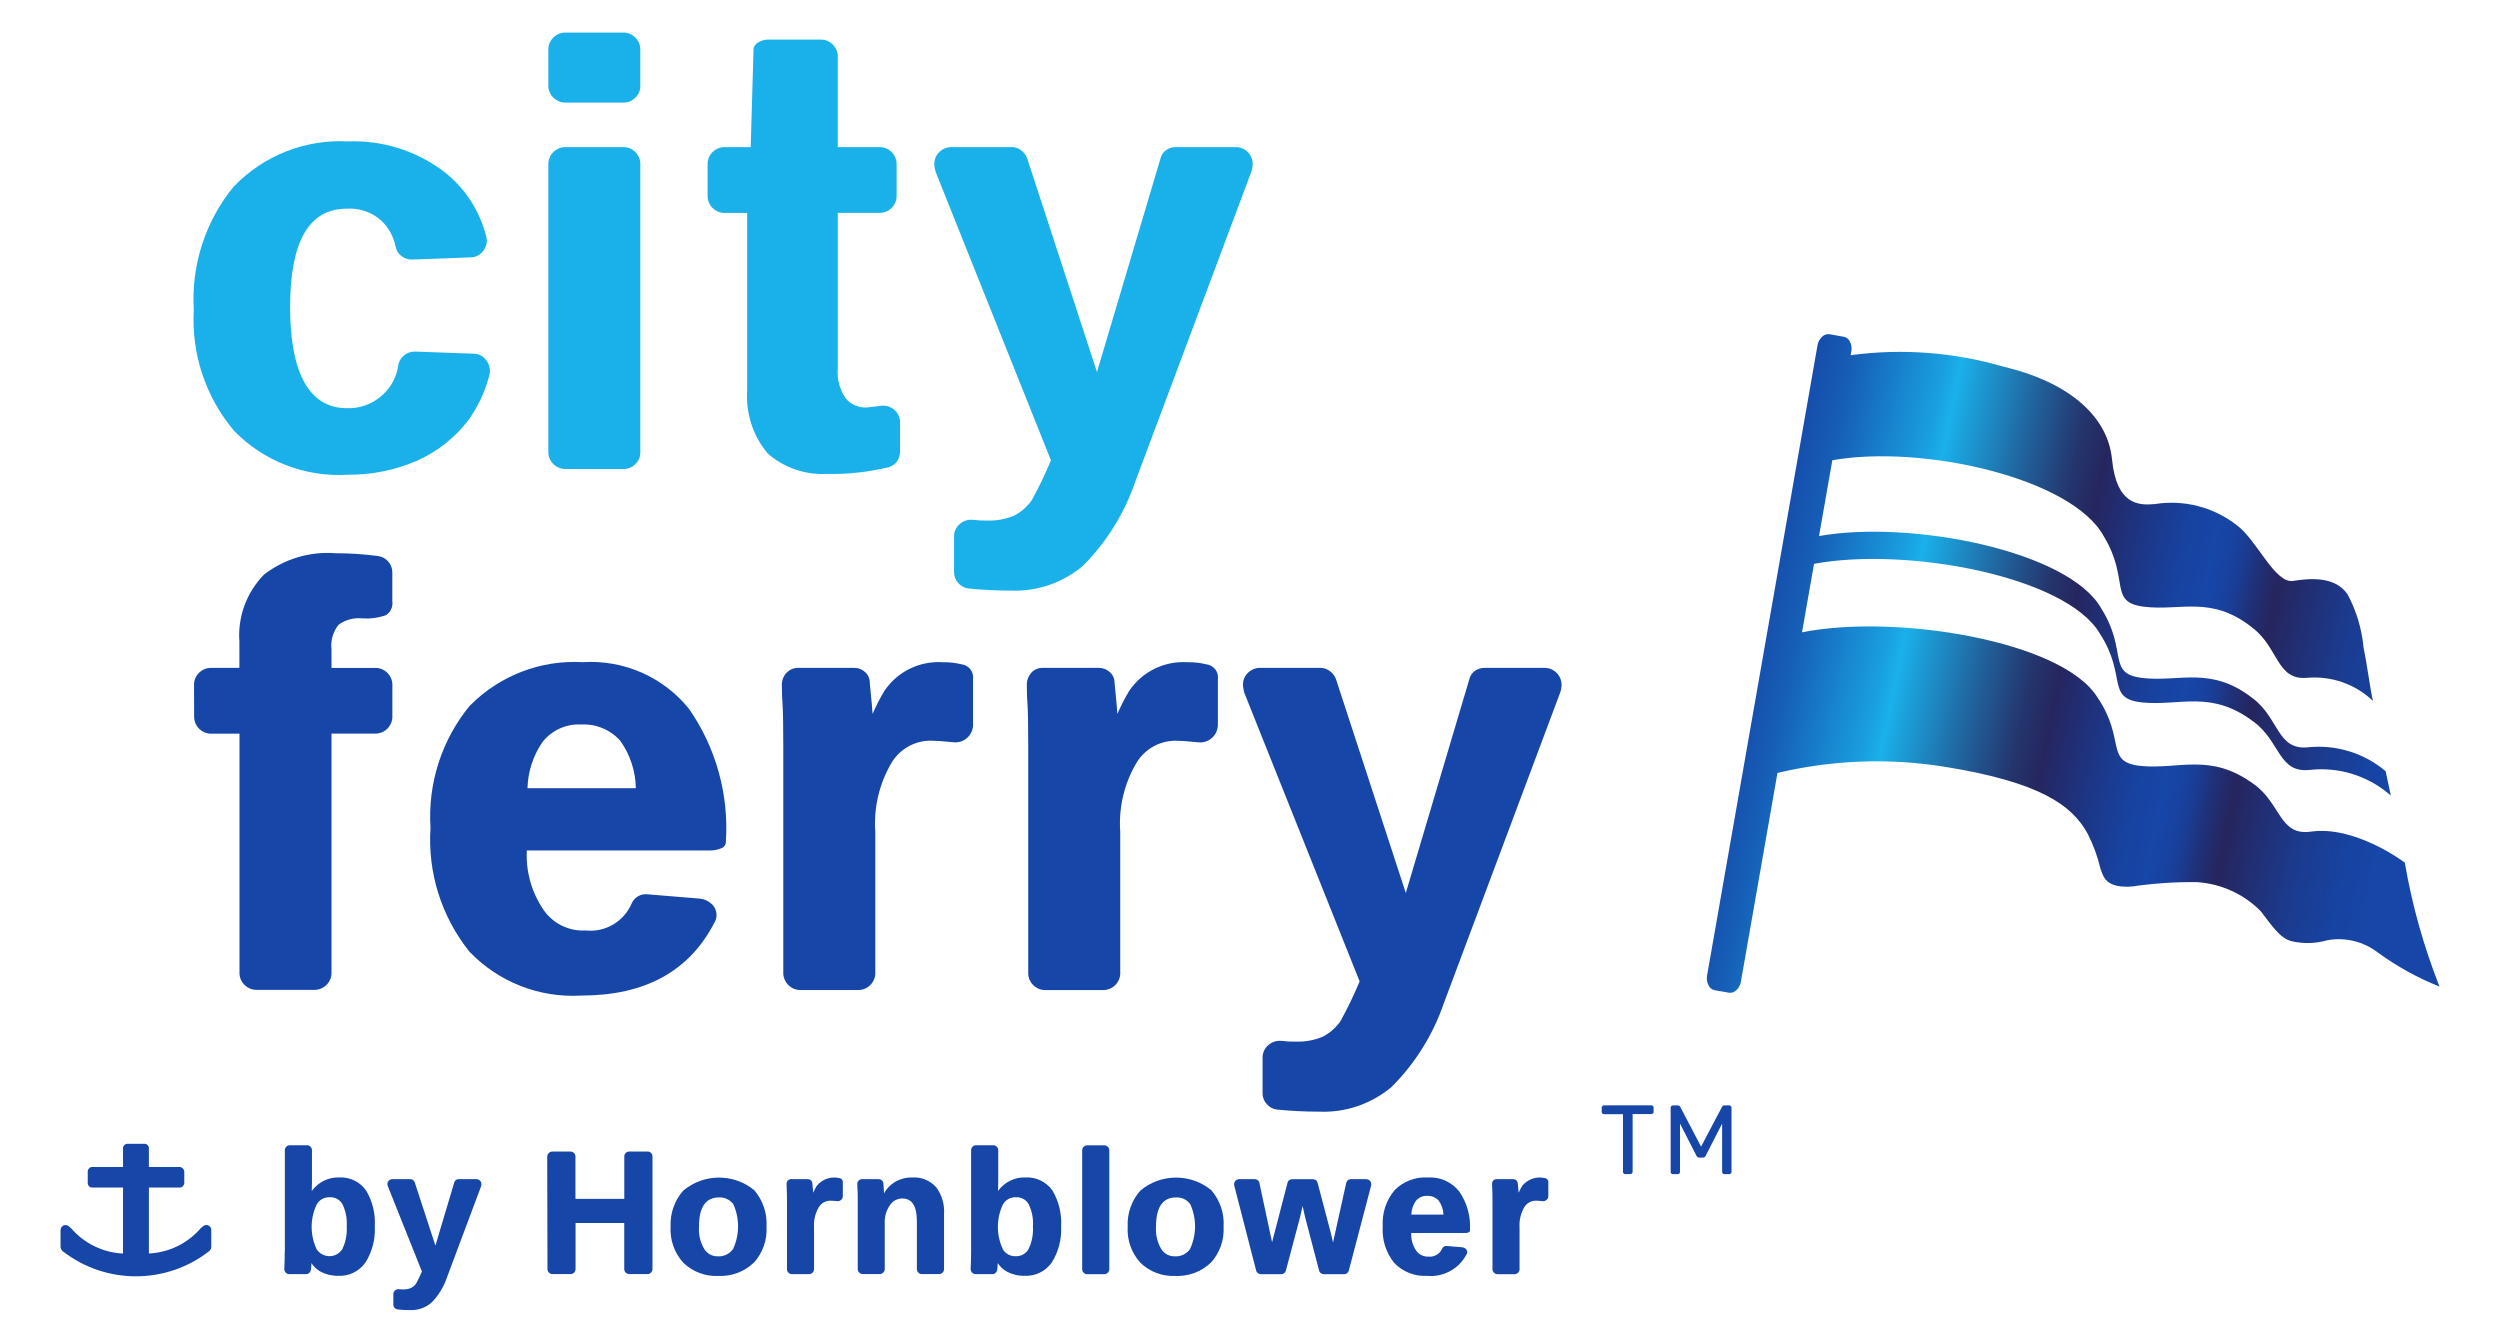 <?xml version="1.0" encoding="UTF-8"?><svg id="Layer_1" xmlns="http://www.w3.org/2000/svg" xmlns:xlink="http://www.w3.org/1999/xlink" viewBox="0 0 495 265.85"><defs><style>.cls-1{fill:url(#linear-gradient);}.cls-2{fill:#1646a8;}.cls-3{fill:#1ab1eb;}</style><linearGradient id="linear-gradient" x1="2042.52" y1="2693.69" x2="2047.37" y2="2692.79" gradientTransform="translate(-63029.61 75267.68) scale(31.02 -27.89)" gradientUnits="userSpaceOnUse"><stop offset=".06" stop-color="#1646a8"/><stop offset=".1" stop-color="#164cab"/><stop offset=".15" stop-color="#165db6"/><stop offset=".2" stop-color="#1779c8"/><stop offset=".27" stop-color="#19a0e0"/><stop offset=".29" stop-color="#1ab1eb"/><stop offset=".31" stop-color="#1ba1db"/><stop offset=".4" stop-color="#215e98"/><stop offset=".46" stop-color="#24356e"/><stop offset=".5" stop-color="#26255e"/><stop offset=".5" stop-color="#252662"/><stop offset=".57" stop-color="#1c3788"/><stop offset=".62" stop-color="#17429f"/><stop offset=".66" stop-color="#1646a8"/><stop offset=".68" stop-color="#1743a2"/><stop offset=".7" stop-color="#1a3c93"/><stop offset=".72" stop-color="#1f317a"/><stop offset=".75" stop-color="#26255e"/><stop offset=".79" stop-color="#212e72"/><stop offset=".85" stop-color="#1b3b8f"/><stop offset=".91" stop-color="#1743a1"/><stop offset=".95" stop-color="#1646a8"/></linearGradient></defs><g id="Group_601"><g id="Group_597"><path id="Path_1762" class="cls-3" d="M46.4,36.82c5.88-6.07,14.11-9.29,22.55-8.82,6.68-.25,13.25,1.78,18.63,5.74,4.3,3.22,7.36,7.82,8.68,13.03,.29,.99,.08,2.06-.56,2.87-.61,.86-1.61,1.36-2.66,1.33l-11.49,.42c-.79,.02-1.57-.26-2.17-.77-.58-.46-.96-1.13-1.05-1.87v.14c-.36-1.98-1.35-3.8-2.81-5.19-1.87-1.69-4.35-2.55-6.86-2.38-7.48,0-11.22,6.49-11.22,19.47s3.74,20.03,11.22,20.03c2.64,.1,5.21-.86,7.14-2.67,1.72-1.57,2.81-3.71,3.08-6.02,.37-1.48,1.7-2.52,3.22-2.52l11.62,.42c.99-.02,1.94,.45,2.52,1.26,.64,.78,.9,1.81,.7,2.81-.81,3.27-2.24,6.36-4.21,9.1-2.64,3.46-6.11,6.21-10.09,7.99-4.37,1.91-9.1,2.86-13.87,2.81-8.38,.49-16.55-2.67-22.41-8.68-5.63-6.66-8.49-15.24-7.99-23.95-.54-8.9,2.32-17.67,8-24.55Z"/><path id="Path_1763" class="cls-3" d="M125.8,19.33c-.58,.62-1.39,.97-2.24,.98h-11.77c-1.75-.07-3.15-1.47-3.22-3.22v-7.42c.07-1.75,1.47-3.15,3.22-3.22h11.77c1.75,.07,3.15,1.47,3.22,3.22v7.42c0,.85-.36,1.66-.98,2.24Zm0,72.55c-.58,.62-1.39,.98-2.24,.98h-11.77c-1.75-.07-3.15-1.47-3.22-3.22V32.35c.07-1.75,1.47-3.15,3.22-3.22h11.77c1.75,.06,3.15,1.47,3.22,3.22v57.31c0,.84-.36,1.65-.98,2.22Z"/><path id="Path_1764" class="cls-3" d="M140.1,32.35c.07-1.75,1.47-3.15,3.22-3.22h5.32l.56-19.33c.03-.6,.39-1.14,.94-1.4,.56-.36,1.21-.55,1.87-.56h10.65c1.75,.07,3.15,1.47,3.22,3.22V29.13h8.42c1.75,.06,3.16,1.47,3.23,3.22v6.58c-.07,1.75-1.47,3.16-3.23,3.22h-8.42v30.82c-.18,2.08,.37,4.16,1.54,5.88,1.06,1.28,2.68,1.95,4.34,1.82l2.38-.28c1.02-.21,2.07,.05,2.88,.7,.79,.65,1.23,1.64,1.19,2.66v5.61c0,.64-.17,1.27-.49,1.82-.29,.53-.76,.93-1.33,1.12l-.14,.14c-4.13,1.02-8.37,1.5-12.62,1.4-4.26,.21-8.43-1.24-11.63-4.06-2.91-3.47-4.36-7.94-4.06-12.46V42.16h-4.62c-1.75-.07-3.15-1.47-3.22-3.22v-6.59Z"/><path id="Path_1765" class="cls-3" d="M185,32.49c-.02-.9,.34-1.76,.98-2.38,.67-.66,1.58-1.01,2.52-.98h11.9c.6,.01,1.19,.21,1.68,.56,.56,.38,1,.91,1.26,1.54l13.86,42.44,12.62-42.44c.17-.63,.57-1.18,1.12-1.54,.54-.37,1.17-.56,1.82-.56h11.77c1.85-.08,3.41,1.34,3.5,3.19,0,.1,0,.2,0,.31-.02,.48-.11,.95-.28,1.4l-22.97,61.35c-2.14,6.27-5.68,11.97-10.37,16.66-3.98,3.36-9.08,5.11-14.28,4.9-2.81,0-5.62-.14-8.42-.42-1.6-.23-2.8-1.6-2.81-3.22v-7.01c-.03-.97,.38-1.9,1.12-2.52,.73-.65,1.69-.96,2.66-.84,.93,.11,1.87,.16,2.81,.14,1.82,.06,3.64-.27,5.32-.98,1.4-.73,2.6-1.78,3.5-3.08,1.4-2.55,2.66-5.17,3.78-7.85l-22.84-57.15c-.15-.5-.24-1.01-.28-1.52Z"/><path id="Path_1766" class="cls-2" d="M38.41,135.46c.07-1.75,1.48-3.15,3.23-3.22h5.76v-5.17c-.36-4.94,1.42-9.79,4.9-13.32,4.03-3.11,9.08-4.61,14.16-4.21,2.81,0,5.63,.18,8.42,.56,.76,.1,1.46,.48,1.96,1.05,.55,.59,.85,1.37,.84,2.17v5.75c.16,1.08-.34,2.15-1.26,2.73-1.48,.53-3.06,.74-4.62,.64-1.69-.19-3.39,.25-4.76,1.26-1.11,1.38-1.62,3.15-1.4,4.9v3.65h8.83c1.75,.07,3.15,1.47,3.22,3.22v6.56c-.07,1.75-1.47,3.15-3.22,3.22h-8.83v47.52c-.07,1.75-1.48,3.15-3.23,3.22h-11.77c-1.75-.07-3.15-1.47-3.22-3.22v-47.5h-5.75c-1.75-.06-3.16-1.47-3.23-3.22l-.02-6.59Z"/><path id="Path_1767" class="cls-2" d="M93.1,139.66c5.86-5.91,13.98-9.03,22.29-8.55,8.1-.52,15.95,2.93,21.04,9.25,5.35,7.7,7.92,17,7.29,26.35,0,.58-.39,1.08-.94,1.26-.73,.3-1.52,.45-2.31,.42h-36.16c-.21,4.12,.92,8.2,3.22,11.63,1.86,2.8,5.06,4.4,8.42,4.21,3.88,.42,7.57-1.74,9.11-5.33,.26-.63,.73-1.15,1.33-1.47,.58-.32,1.24-.45,1.89-.35l10.23,.84c.89,.07,1.73,.45,2.38,1.05,.65,.59,1.01,1.44,.98,2.31,0,.5-.15,.98-.42,1.4-4.96,9.63-13.74,14.44-26.35,14.44-8.3,.5-16.4-2.68-22.15-8.69-5.55-6.92-8.3-15.68-7.71-24.53-.57-8.79,2.24-17.46,7.84-24.26Zm32.8,16.4c-.06-3.37-1.13-6.64-3.09-9.39-1.95-2.18-4.78-3.37-7.71-3.22-2.99-.17-5.87,1.14-7.71,3.5-1.84,2.69-2.86,5.86-2.95,9.11h21.45Z"/><path id="Path_1768" class="cls-2" d="M155.75,133.22c.59-.65,1.44-1.01,2.31-.98h11.07c.81-.01,1.58,.29,2.17,.84,.59,.54,.93,1.3,.91,2.1l.42,4.35,.14,1.82c.69-1.59,1.48-3.14,2.38-4.62,2.57-3.77,6.94-5.9,11.49-5.61,1.27-.03,2.55,.12,3.78,.42,1.43,.19,2.44,1.51,2.24,2.94v9.11c-.06,1.94-1.67,3.46-3.61,3.4-.15,0-.31-.02-.46-.04-1.87-.18-3.13-.28-3.79-.28-3.35-.2-6.54,1.47-8.27,4.35-2.44,4.14-3.57,8.93-3.22,13.73v28.05c-.07,1.75-1.47,3.15-3.22,3.22h-11.77c-1.75-.07-3.15-1.47-3.23-3.22v-44.99c0-4.11-.05-6.86-.14-8.27-.09-1.03-.14-2.34-.14-3.93-.02-.89,.31-1.75,.91-2.39Z"/><path id="Path_1769" class="cls-2" d="M204.18,133.22c.59-.65,1.43-1.01,2.31-.98h11.08c.8-.01,1.58,.29,2.17,.84,.6,.53,.95,1.3,.94,2.1l.42,4.35,.14,1.82c.69-1.59,1.49-3.14,2.38-4.62,2.57-3.76,6.94-5.9,11.49-5.61,1.28-.03,2.55,.12,3.79,.42,1.43,.19,2.44,1.51,2.24,2.94v9.11c-.06,1.94-1.67,3.46-3.6,3.41-.15,0-.31-.02-.46-.04-1.87-.18-3.13-.28-3.78-.28-3.35-.2-6.54,1.47-8.27,4.35-2.45,4.14-3.57,8.93-3.22,13.73v28.05c-.07,1.75-1.48,3.15-3.23,3.22h-11.77c-1.75-.07-3.15-1.47-3.22-3.22v-44.99c0-4.11-.05-6.86-.14-8.27-.09-1.03-.14-2.34-.14-3.93-.03-.88,.29-1.74,.89-2.39Z"/><path id="Path_1770" class="cls-2" d="M246.11,135.6c-.02-.9,.34-1.76,.98-2.38,.67-.66,1.58-1.02,2.52-.98h11.92c.6,.01,1.19,.21,1.68,.56,.56,.38,1,.91,1.27,1.54l13.87,42.47,12.62-42.47c.17-.63,.57-1.18,1.12-1.54,.54-.37,1.17-.56,1.82-.56h11.78c1.85-.08,3.42,1.37,3.5,3.22,0,.09,0,.19,0,.28-.02,.48-.11,.95-.28,1.4l-22.99,61.39c-2.14,6.28-5.69,11.99-10.38,16.68-4,3.36-9.1,5.11-14.32,4.9-2.81,0-5.62-.14-8.42-.42-.76-.1-1.46-.47-1.96-1.05-.55-.59-.86-1.36-.85-2.17v-7.01c-.03-.97,.39-1.9,1.13-2.52,.73-.65,1.69-.95,2.66-.84,.93,.11,1.87,.16,2.81,.14,1.83,.06,3.64-.27,5.33-.98,1.4-.73,2.61-1.79,3.51-3.09,1.4-2.55,2.66-5.17,3.78-7.85l-22.85-57.18c-.14-.5-.22-1.02-.26-1.53Z"/><path id="Path_1771" class="cls-1" d="M472.31,152.66c-4.25-3.57-9.75-5.26-15.27-4.7-6.2,.65-5.76-5.77-10.99-9.69-8.25-6.46-14.47-3.2-21.75-4.02-7.28-.82-2.87-5.21-8.25-13.78-6.46-11.45-37.83-17.56-55.88-14.33l2.63-15.01c17.77-3.16,47.5,3.49,53.77,15.09,5.22,8.65,.79,13.05,8.01,13.92,7.22,.87,13.38-2.34,21.51,4.24,5.14,3.99,4.68,10.43,10.82,9.82,4.77-.39,9.49,1.28,12.95,4.59-.42-1.4-1.22-7.51-1.87-10.53-.34-3.7-1.41-7.3-3.17-10.58-2.4-3.53-7.2-3.23-10.79-2.66-3.6,.57-7.19-8.14-11.12-11.01-4.59-3.6-10.46-5.12-16.22-4.21-3.3,.32-7.63,.12-8.51-8.86-.88-8.97-9.26-15.49-21.54-18.35-9.8-2.86-20.1-3.63-30.21-2.26l.14-.77c.13-.64,.03-1.3-.27-1.87-.2-.51-.65-.88-1.18-1l-2.9-.52c-.54-.07-1.09,.13-1.46,.53-.47,.44-.79,1.02-.89,1.66l-21.87,124.81c-.12,.64-.02,1.29,.27,1.87,.21,.51,.65,.89,1.19,1.01l2.9,.51c.54,.07,1.09-.12,1.46-.53,.47-.44,.78-1.02,.88-1.66l7.24-41.33c10.85-2.58,22.11-2.99,33.12-1.22,18.79,3.03,25.17,7.57,28.26,13.19,1.15,2.23,2.02,4.6,2.59,7.05,.56,1.44,.94,3.87,6.28,3.46,4.22-.62,8.48-.91,12.75-.86,4.79,.29,9.31,2.34,12.69,5.76,2.3,2.99,3.83,5.35,6.08,5.93,2.32,.55,4.75,.49,7.04-.17,3.55-.67,7.22,.22,10.08,2.43,3.77,2.74,7.86,5.01,12.19,6.73-3.12-7.92-5.43-16.14-6.87-24.54-.5-.39-10.02-7.37-18.59-6.14-6.28,.9-5.93-5.61-11.31-9.4-8.5-6.26-14.78-2.91-22.21-3.59-7.43-.68-3.03-5.14-8.7-13.52-6.93-11.34-40.21-16.65-58.54-12.95l2.38-13.56c18.19-3.41,49.88,2.41,56.58,13.79,5.52,8.49,1.08,12.92,8.47,13.66,7.38,.73,13.61-2.55,21.98,3.81,5.3,3.86,4.9,10.25,11.15,9.54,5.6-.62,11.22,1.07,15.55,4.68,.15,.13,.3,.25,.47,.37l-1.04-4.85Z"/></g><g id="Group_600"><g id="Group_598"><path id="Path_1772" class="cls-2" d="M56.4,247.82v-20.11c0-.25,.11-.49,.29-.66,.17-.18,.41-.29,.66-.29h3.47c.25,0,.49,.11,.66,.29,.18,.17,.29,.41,.29,.66v6.29l-.04,1.82c1.27-1.76,3.33-2.77,5.5-2.69,2.07-.09,4.05,.88,5.25,2.57,1.28,2.14,1.88,4.62,1.73,7.11,.14,2.54-.51,5.05-1.87,7.2-1.24,1.74-3.28,2.72-5.41,2.6-1.23,.02-2.44-.28-3.52-.86-.71-.4-1.3-.97-1.74-1.66l-.04,.54c0,.29-.04,.58-.08,.86-.05,.22-.17,.41-.33,.56-.16,.15-.36,.23-.58,.23h-3.35c-.27,0-.52-.1-.71-.29-.19-.2-.3-.47-.29-.75,.06-1.21,.09-2.35,.09-3.43Zm6.25-.54c.87,1.42,2.72,1.87,4.14,1.01,.41-.25,.76-.59,1.01-1.01,.66-1.39,.95-2.93,.85-4.47,.11-1.53-.19-3.06-.87-4.43-.51-.87-1.47-1.38-2.48-1.32-1.07-.06-2.09,.5-2.6,1.44-1.31,2.77-1.33,5.98-.04,8.77h0Z"/><path id="Path_1773" class="cls-2" d="M76.7,234.46c0-.26,.1-.52,.29-.7,.2-.2,.47-.3,.74-.29h3.52c.18,0,.35,.06,.5,.16,.17,.11,.3,.28,.37,.47l4.09,12.54,3.74-12.54c.05-.19,.17-.36,.33-.47,.16-.11,.35-.16,.54-.16h3.47c.28,0,.55,.09,.74,.29,.2,.2,.3,.47,.29,.74,0,.14-.03,.28-.08,.42l-6.78,18.11c-.63,1.85-1.68,3.53-3.06,4.92-1.17,.99-2.67,1.51-4.21,1.45-.83,0-1.66-.04-2.48-.13-.22-.03-.43-.14-.58-.31-.16-.17-.25-.4-.25-.64v-2.07c0-.29,.11-.56,.33-.74,.21-.19,.5-.28,.78-.25,.27,.03,.55,.05,.83,.04,.54,.02,1.07-.08,1.57-.29,.42-.22,.78-.54,1.04-.94,.41-.75,.78-1.52,1.11-2.31l-6.74-16.87c-.05-.14-.09-.29-.11-.43Z"/><path id="Path_1774" class="cls-2" d="M29.48,248.2v-13.07h6.13c.23,.01,.45-.08,.59-.26,.17-.15,.27-.37,.29-.59v-2.34c-.05-.46-.42-.83-.88-.88h-6.13v-3.74c0-.22-.1-.44-.26-.59-.16-.16-.37-.26-.6-.26h-3.38c-.47,0-.86,.38-.88,.85v3.74h-6.13c-.23,0-.45,.11-.6,.29-.17,.15-.26,.37-.26,.59v2.34c0,.22,.1,.44,.26,.59,.15,.17,.37,.26,.6,.26h6.13v13.07c-3.95-.18-7.65-1.97-10.24-4.96l-.54-.47c-.17-.14-.38-.21-.6-.21-.55,0-.99,.45-.99,.99,0,.02,0,.04,0,.05v3.23c0,.37,.17,.72,.47,.94,8.51,6.59,20.4,6.59,28.9,0,.3-.22,.47-.57,.47-.94v-3.23c.03-.55-.39-1.01-.93-1.05-.02,0-.04,0-.05,0-.22,0-.43,.07-.6,.21l-.54,.47c-2.59,2.98-6.29,4.78-10.23,4.96Z"/><path id="Path_1775" class="cls-2" d="M108.37,228.96c0-.25,.11-.49,.29-.66,.17-.18,.41-.28,.66-.29h3.68c.51,.02,.91,.43,.94,.94v8.42h9.67v-8.42c0-.25,.11-.49,.29-.66,.17-.18,.41-.28,.66-.29h3.68c.25,0,.49,.1,.66,.29,.18,.17,.29,.41,.29,.66v22.37c0,.25-.11,.49-.29,.66-.17,.18-.41,.29-.66,.29h-3.7c-.5-.03-.91-.43-.94-.94v-9.18h-9.64v9.18c-.03,.5-.43,.91-.94,.94h-3.68c-.5-.03-.91-.43-.94-.94l-.05-22.38Z"/><path id="Path_1776" class="cls-2" d="M149.23,250.03c-1.88,1.79-4.42,2.73-7.01,2.6-2.57,.13-5.07-.81-6.92-2.6-1.77-1.95-2.68-4.53-2.52-7.15-.13-2.62,.78-5.19,2.52-7.15,4.05-3.39,9.94-3.43,14.03-.08,1.73,2,2.6,4.6,2.44,7.24,.15,2.63-.76,5.21-2.53,7.15Zm-4.05-11.62c-.66-.88-1.71-1.37-2.81-1.32-2.65,0-3.98,1.93-3.97,5.79-.11,1.55,.25,3.09,1.04,4.42,.57,.93,1.6,1.49,2.69,1.45,1.19,.08,2.33-.47,3.02-1.45,1.3-2.81,1.32-6.06,.04-8.88h0Z"/><path id="Path_1777" class="cls-2" d="M155.98,233.76c.17-.19,.42-.3,.68-.29h3.27c.24,0,.47,.09,.65,.25,.17,.16,.27,.38,.27,.62l.12,1.29,.04,.54c.2-.47,.44-.93,.7-1.37,1.08-1.34,2.84-1.94,4.51-1.53,.42,.06,.72,.45,.66,.87h0v2.69c0,.3-.13,.58-.37,.76-.23,.2-.53,.29-.83,.23-.55-.06-.94-.08-1.12-.08-.99-.06-1.93,.43-2.44,1.28-.72,1.22-1.04,2.64-.94,4.05v8.27c-.03,.5-.43,.91-.94,.94h-3.47c-.25,0-.49-.11-.66-.29-.18-.17-.29-.41-.29-.66v-13.26c0-1.22-.01-2.03-.04-2.44-.03-.3-.04-.69-.04-1.16-.02-.25,.06-.51,.23-.7Z"/><path id="Path_1778" class="cls-2" d="M185.33,235.04c-1.2-1.32-2.93-2.02-4.71-1.9-1.27-.03-2.52,.32-3.6,1-.83,.54-1.51,1.28-1.99,2.14l-.03-.78-.08-1.16v-.04c-.03-.22-.14-.43-.31-.58-.17-.16-.4-.25-.64-.25h-3.27c-.26,0-.51,.1-.68,.29-.18,.19-.28,.44-.27,.7,0,.47,0,.8,.04,1.08,.03,.39,.04,1.17,.04,2.34v13.44c.03,.5,.43,.91,.94,.94h3.47c.5-.03,.91-.43,.94-.94v-9.1c-.07-1.28,.3-2.55,1.03-3.6,.54-.83,1.46-1.32,2.44-1.32,1.93,0,2.89,1.49,2.89,4.47v9.55c0,.25,.11,.49,.29,.66,.17,.18,.41,.29,.66,.29h3.48c.25,0,.49-.11,.66-.29,.18-.17,.29-.41,.29-.66v-10.88c.14-1.93-.42-3.85-1.58-5.4Z"/><path id="Path_1779" class="cls-2" d="M192.28,247.82v-20.11c0-.25,.11-.49,.29-.66,.17-.18,.41-.29,.66-.29h3.47c.25,0,.49,.11,.66,.29,.19,.17,.29,.41,.29,.66v6.29l-.04,1.82c1.26-1.77,3.33-2.78,5.5-2.69,2.07-.09,4.05,.88,5.26,2.57,1.28,2.14,1.88,4.62,1.73,7.11,.14,2.53-.51,5.05-1.87,7.2-1.24,1.74-3.29,2.72-5.42,2.6-1.23,.02-2.43-.28-3.51-.86-.71-.4-1.3-.97-1.74-1.66l-.04,.54c0,.29-.04,.58-.08,.86-.05,.22-.17,.41-.33,.56-.16,.15-.36,.23-.58,.23h-3.35c-.26,0-.52-.1-.7-.29-.19-.2-.3-.47-.29-.75,.06-1.21,.09-2.35,.09-3.43Zm6.24-.54c.52,.94,1.53,1.51,2.61,1.45,1.05,.04,2.04-.52,2.54-1.45,.66-1.39,.95-2.93,.85-4.47,.11-1.53-.19-3.06-.87-4.43-.51-.87-1.47-1.38-2.48-1.32-1.07-.06-2.08,.5-2.6,1.44-1.31,2.77-1.32,5.98-.04,8.77h0Z"/><path id="Path_1780" class="cls-2" d="M219.34,252c-.17,.18-.41,.29-.66,.29h-3.47c-.51-.02-.91-.43-.94-.94v-23.62c0-.25,.1-.49,.29-.66,.17-.18,.41-.29,.66-.29h3.47c.25,0,.49,.11,.66,.29,.18,.17,.29,.41,.29,.66v23.62c-.01,.25-.12,.48-.3,.65Z"/><path id="Path_1781" class="cls-2" d="M239.72,250.03c-1.88,1.79-4.42,2.73-7.01,2.6-2.57,.13-5.07-.81-6.91-2.6-1.77-1.95-2.68-4.53-2.52-7.15-.13-2.62,.78-5.19,2.52-7.15,4.05-3.39,9.94-3.43,14.03-.08,1.73,2,2.61,4.6,2.44,7.24,.15,2.63-.77,5.21-2.54,7.15Zm-4.05-11.62c-.66-.88-1.71-1.37-2.81-1.32-2.65,0-3.97,1.93-3.97,5.79-.11,1.55,.25,3.09,1.03,4.42,.57,.93,1.6,1.49,2.69,1.45,1.19,.08,2.34-.47,3.02-1.45,1.31-2.81,1.32-6.06,.04-8.88h0Z"/><path id="Path_1782" class="cls-2" d="M244.57,233.86c.2-.26,.52-.41,.85-.39h3.02c.22,0,.43,.07,.6,.21,.17,.13,.29,.32,.31,.54v-.04l2.52,11.79,3.06-11.79c.05-.21,.17-.39,.35-.51,.16-.12,.36-.19,.56-.19h4.13c.2,0,.4,.07,.56,.19,.18,.12,.3,.3,.35,.51l2.69,10.22,.37,1.61,2.61-11.79c.05-.21,.16-.4,.33-.54,.16-.14,.37-.21,.58-.21h2.98c.33-.01,.64,.13,.85,.39,.2,.25,.27,.58,.19,.89l-4.42,16.83c-.05,.21-.17,.39-.35,.52-.16,.12-.36,.18-.56,.19h-4.05c-.2,0-.39-.07-.56-.19-.18-.12-.31-.31-.36-.52l-2.77-10.59-.5-2.19-.5,2.19-2.81,10.59c-.05,.21-.17,.39-.35,.52-.16,.12-.36,.18-.56,.19h-4.05c-.2,0-.39-.07-.56-.19-.17-.11-.3-.28-.36-.47v-.04l-4.34-16.83c-.09-.31-.02-.65,.18-.9Z"/><path id="Path_1783" class="cls-2" d="M276.12,235.66c1.73-1.75,4.12-2.67,6.58-2.52,2.39-.15,4.7,.87,6.2,2.73,1.58,2.27,2.34,5.01,2.15,7.77,0,.17-.11,.32-.27,.38-.22,.09-.45,.13-.68,.12h-10.67c-.07,1.22,.26,2.42,.94,3.43,.55,.82,1.49,1.29,2.48,1.24,1.14,.12,2.23-.51,2.69-1.57,.08-.19,.21-.34,.39-.43,.17-.09,.36-.13,.56-.1l3.02,.25c.26,.02,.51,.13,.7,.31,.19,.17,.3,.42,.29,.68,0,.15-.05,.29-.13,.41-1.49,2.87-4.56,4.55-7.77,4.26-2.45,.15-4.85-.79-6.55-2.57-1.64-2.04-2.45-4.62-2.27-7.23-.16-2.6,.67-5.15,2.34-7.15Zm9.68,4.83c-.03-1-.35-1.96-.94-2.77-.58-.64-1.41-.98-2.27-.94-.88-.05-1.73,.34-2.28,1.03-.54,.79-.84,1.72-.86,2.68h6.35Z"/><path id="Path_1784" class="cls-2" d="M295.65,233.76c.17-.19,.42-.3,.68-.29h3.27c.24,0,.47,.09,.65,.25,.17,.16,.27,.38,.27,.62l.13,1.29,.04,.54c.2-.47,.44-.93,.71-1.37,1.08-1.34,2.84-1.94,4.51-1.53,.42,.06,.72,.44,.66,.87,0,0,0,0,0,0v2.69c0,.3-.13,.58-.37,.76-.23,.2-.53,.29-.83,.23-.55-.06-.94-.08-1.12-.08-.99-.06-1.93,.43-2.44,1.28-.71,1.23-1.04,2.64-.94,4.05v8.27c0,.25-.11,.49-.29,.66-.17,.18-.41,.29-.66,.29h-3.47c-.5-.03-.91-.43-.94-.94v-13.29c0-1.22-.01-2.03-.04-2.44-.03-.3-.04-.69-.04-1.16-.02-.25,.06-.51,.23-.7Z"/></g><g id="Group_599"><path id="Path_1785" class="cls-2" d="M321.8,232.48c-.12,0-.24-.04-.32-.13-.08-.08-.13-.2-.13-.32v-11.42h-3.74c-.24,.02-.45-.15-.47-.39,0-.03,0-.05,0-.08v-.81c0-.13,.04-.25,.13-.34,.09-.08,.2-.13,.32-.13h9.35c.24-.02,.45,.15,.47,.39,0,.03,0,.05,0,.08v.81c0,.12-.04,.23-.12,.32-.09,.09-.22,.13-.34,.13h-3.69v11.42c0,.12-.04,.23-.13,.32-.09,.09-.21,.14-.34,.13l-1,.02Z"/><path id="Path_1786" class="cls-2" d="M331.24,232.48c-.12,0-.24-.04-.32-.13-.08-.08-.13-.2-.13-.32v-12.69c0-.13,.04-.25,.13-.34,.09-.08,.2-.13,.32-.13h.97c.13,0,.25,.03,.35,.12,.06,.05,.11,.12,.14,.19l4.11,7.85,4.14-7.85c.04-.07,.09-.14,.14-.19,.09-.09,.21-.13,.34-.12h.94c.13,0,.25,.04,.34,.13,.09,.09,.13,.22,.13,.34v12.69c0,.12-.04,.23-.13,.32-.09,.09-.22,.13-.34,.13h-.94c-.12,0-.23-.04-.32-.13-.08-.08-.13-.2-.13-.32v-9.56l-3.24,6.34c-.05,.12-.13,.23-.23,.3-.12,.07-.25,.11-.39,.1h-.6c-.14,0-.28-.03-.4-.1-.1-.08-.19-.18-.24-.3l-3.24-6.34v9.56c0,.12-.04,.23-.13,.32-.08,.09-.2,.13-.32,.13h-.95Z"/></g></g></g></svg>